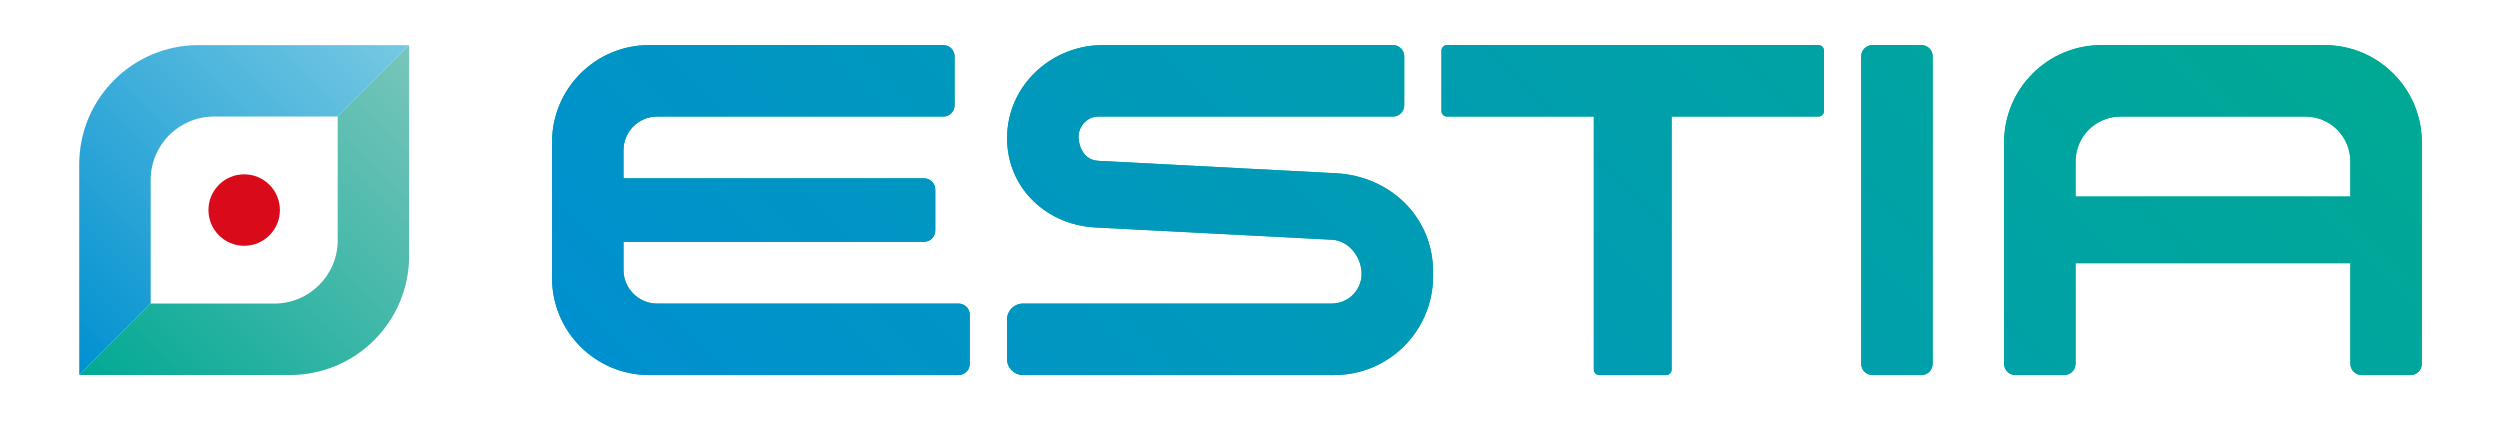 <svg xmlns="http://www.w3.org/2000/svg" xmlns:xlink="http://www.w3.org/1999/xlink" id="Livello_1" x="0px" y="0px" viewBox="0 0 1366 230" style="enable-background:new 0 0 1366 230;" xml:space="preserve"><style type="text/css">	.st0{fill:#00A994;}	.st1{fill:url(#SVGID_1_);}	.st2{fill:url(#SVGID_2_);}	.st3{fill:url(#SVGID_3_);}	.st4{fill:url(#SVGID_4_);}	.st5{fill:url(#SVGID_5_);}	.st6{fill:#D90A1A;}	.st7{fill:url(#SVGID_6_);}	.st8{fill:url(#SVGID_7_);}</style><g>	<g>		<g>			<path class="st0" d="M523.75,165.88H359.09c-10.17,0-18.41-8.24-18.41-18.41v-15.35H504.9c3.39,0,6.14-2.75,6.14-6.14v-22.41    c0-3.39-2.75-6.14-6.14-6.14H340.68V82.09c0-10.17,8.24-18.41,18.41-18.41h156.36c3.39,0,6.14-2.75,6.14-6.14V30.78    c0-3.39-2.75-6.14-6.14-6.14l-160.77,0c-29.29,0-53.04,23.75-53.04,53.04v74.23c0,29.28,23.74,53.02,53.02,53.02l169.09,0    c3.39,0,6.14-2.75,6.14-6.14v-26.76C529.89,168.63,527.14,165.88,523.75,165.88z"></path>			<path class="st0" d="M993.61,24.64H790.64c-1.66,0-3.01,1.35-3.01,3.01v33.02c0,1.66,1.35,3.01,3.01,3.01h80.22v138.23    c0,1.66,1.35,3.01,3.01,3.01h36.48c1.67,0,3.03-1.36,3.03-3.03V63.68h80.22c1.66,0,3.01-1.35,3.01-3.01V27.65    C996.62,25.99,995.27,24.64,993.61,24.64z"></path>			<path class="st0" d="M1049.87,24.64h-26.76c-3.39,0-6.14,2.75-6.14,6.14v168c0,3.39,2.75,6.14,6.14,6.14h26.76    c3.39,0,6.14-2.75,6.14-6.14v-168C1056,27.39,1053.26,24.64,1049.87,24.64z"></path>			<path class="st0" d="M1270.11,24.64h-121.89c-29.37,0-53.18,23.81-53.18,53.18v120.96c0,3.39,2.75,6.14,6.14,6.14h26.76    c3.39,0,6.14-2.75,6.14-6.14v-54.96h150.17v54.96c0,3.39,2.75,6.14,6.14,6.14h26.76c3.39,0,6.14-2.75,6.14-6.14V77.82    C1323.29,48.45,1299.48,24.64,1270.11,24.64z M1284.25,107.39h-150.17V88.23c0-13.56,10.99-24.55,24.55-24.55h101.07    c13.56,0,24.55,10.99,24.55,24.55V107.39z"></path>			<path class="st0" d="M729.88,94.66l-129.85-6.78c-5.12-0.27-9.41-3.8-10.56-11.11c-1.11-7.02,4.06-13.09,10.82-13.09h160.84    c3.39,0,6.14-2.75,6.14-6.14V30.78c0-3.39-2.75-6.14-6.14-6.14l-158.57,0c-26.91,0-50.21,20.32-52.15,47.17    c-2.07,28.79,19.86,51.01,48.19,52.48l129.15,6.69c8.33,0.43,15.36,7.89,16.18,17.23c0.85,9.62-6.84,17.67-16.31,17.67H558.95    c-4.81,0-8.71,3.9-8.71,8.71v21.62c0,4.81,3.9,8.71,8.71,8.71h170.11c29.81,0,53.97-24.16,53.97-53.97v-2.48    C783.02,118.65,759.67,96.22,729.88,94.66z"></path>		</g>		<g>			<linearGradient id="SVGID_1_" gradientUnits="userSpaceOnUse" x1="534.38" y1="406.602" x2="1104.238" y2="-163.256">				<stop offset="0" style="stop-color:#0090D0"></stop>				<stop offset="1" style="stop-color:#00A994"></stop>			</linearGradient>			<path class="st1" d="M523.75,165.88H359.09c-10.17,0-18.41-8.24-18.41-18.41v-15.35H504.9c3.39,0,6.14-2.75,6.14-6.14v-22.41    c0-3.39-2.75-6.14-6.14-6.14H340.68V82.09c0-10.17,8.24-18.41,18.41-18.41h156.36c3.39,0,6.14-2.75,6.14-6.14V30.78    c0-3.39-2.75-6.14-6.14-6.14l-160.77,0c-29.29,0-53.04,23.75-53.04,53.04v74.23c0,29.28,23.74,53.02,53.02,53.02l169.09,0    c3.39,0,6.14-2.75,6.14-6.14v-26.76C529.89,168.63,527.14,165.88,523.75,165.88z"></path>			<linearGradient id="SVGID_2_" gradientUnits="userSpaceOnUse" x1="534.38" y1="406.602" x2="1104.238" y2="-163.256">				<stop offset="0" style="stop-color:#0090D0"></stop>				<stop offset="1" style="stop-color:#00A994"></stop>			</linearGradient>			<path class="st2" d="M993.61,24.64H790.64c-1.66,0-3.01,1.35-3.01,3.01v33.02c0,1.66,1.35,3.01,3.01,3.01h80.22v138.23    c0,1.66,1.35,3.01,3.01,3.01h36.48c1.67,0,3.03-1.36,3.03-3.03V63.68h80.22c1.66,0,3.01-1.35,3.01-3.01V27.65    C996.62,25.99,995.27,24.64,993.61,24.64z"></path>			<linearGradient id="SVGID_3_" gradientUnits="userSpaceOnUse" x1="534.38" y1="406.602" x2="1104.238" y2="-163.256">				<stop offset="0" style="stop-color:#0090D0"></stop>				<stop offset="1" style="stop-color:#00A994"></stop>			</linearGradient>			<path class="st3" d="M1049.87,24.64h-26.76c-3.39,0-6.14,2.75-6.14,6.14v168c0,3.39,2.75,6.14,6.14,6.14h26.76    c3.39,0,6.14-2.75,6.14-6.14v-168C1056,27.39,1053.26,24.64,1049.87,24.64z"></path>			<linearGradient id="SVGID_4_" gradientUnits="userSpaceOnUse" x1="534.38" y1="406.602" x2="1104.238" y2="-163.256">				<stop offset="0" style="stop-color:#0090D0"></stop>				<stop offset="1" style="stop-color:#00A994"></stop>			</linearGradient>			<path class="st4" d="M1270.11,24.64h-121.89c-29.37,0-53.18,23.81-53.18,53.18v120.96c0,3.39,2.75,6.14,6.14,6.14h26.76    c3.39,0,6.14-2.75,6.14-6.14v-54.96h150.17v54.96c0,3.39,2.75,6.14,6.14,6.14h26.76c3.39,0,6.14-2.75,6.14-6.14V77.82    C1323.29,48.45,1299.48,24.64,1270.11,24.64z M1284.25,107.39h-150.17V88.23c0-13.56,10.99-24.55,24.55-24.55h101.07    c13.56,0,24.55,10.99,24.55,24.55V107.39z"></path>			<linearGradient id="SVGID_5_" gradientUnits="userSpaceOnUse" x1="534.38" y1="406.602" x2="1104.238" y2="-163.256">				<stop offset="0" style="stop-color:#0090D0"></stop>				<stop offset="1" style="stop-color:#00A994"></stop>			</linearGradient>			<path class="st5" d="M729.88,94.66l-129.85-6.78c-5.12-0.27-9.41-3.8-10.56-11.11c-1.11-7.02,4.06-13.09,10.82-13.09h160.84    c3.39,0,6.14-2.75,6.14-6.14V30.78c0-3.39-2.75-6.14-6.14-6.14l-158.57,0c-26.91,0-50.21,20.32-52.15,47.17    c-2.07,28.79,19.86,51.01,48.19,52.48l129.15,6.69c8.33,0.43,15.36,7.89,16.18,17.23c0.85,9.62-6.84,17.67-16.31,17.67H558.95    c-4.81,0-8.71,3.9-8.71,8.71v21.62c0,4.81,3.9,8.71,8.71,8.71h170.11c29.81,0,53.97-24.16,53.97-53.97v-2.48    C783.02,118.65,759.67,96.22,729.88,94.66z"></path>		</g>	</g>	<g>		<path class="st6" d="M133.42,134.3L133.42,134.3c10.78,0,19.52-8.74,19.52-19.52v0c0-10.78-8.74-19.52-19.52-19.52h0   c-10.78,0-19.52,8.74-19.52,19.52v0C113.91,125.56,122.64,134.3,133.42,134.3z"></path>		<linearGradient id="SVGID_6_" gradientUnits="userSpaceOnUse" x1="7.76" y1="169.392" x2="188.037" y2="-10.885">			<stop offset="0" style="stop-color:#0090D0"></stop>			<stop offset="1" style="stop-color:#77C9E3"></stop>		</linearGradient>		<path class="st7" d="M82.33,98.28c0-19.11,15.49-34.59,34.6-34.59h67.6l39.04-39.04H108.41C72.44,24.66,43.29,53.83,43.29,89.8   v115.12l39.04-39.04V98.28z"></path>		<linearGradient id="SVGID_7_" gradientUnits="userSpaceOnUse" x1="78.814" y1="240.447" x2="259.091" y2="60.17">			<stop offset="0" style="stop-color:#00A994"></stop>			<stop offset="1" style="stop-color:#7AC5BB"></stop>		</linearGradient>		<path class="st8" d="M184.52,63.68c0,0,0,67.6,0,67.6c0,19.11-15.49,34.59-34.6,34.59h-67.6l-39.04,39.04h115.16   c35.97-0.02,65.12-29.18,65.12-65.16V24.64L184.52,63.68z"></path>	</g></g></svg>